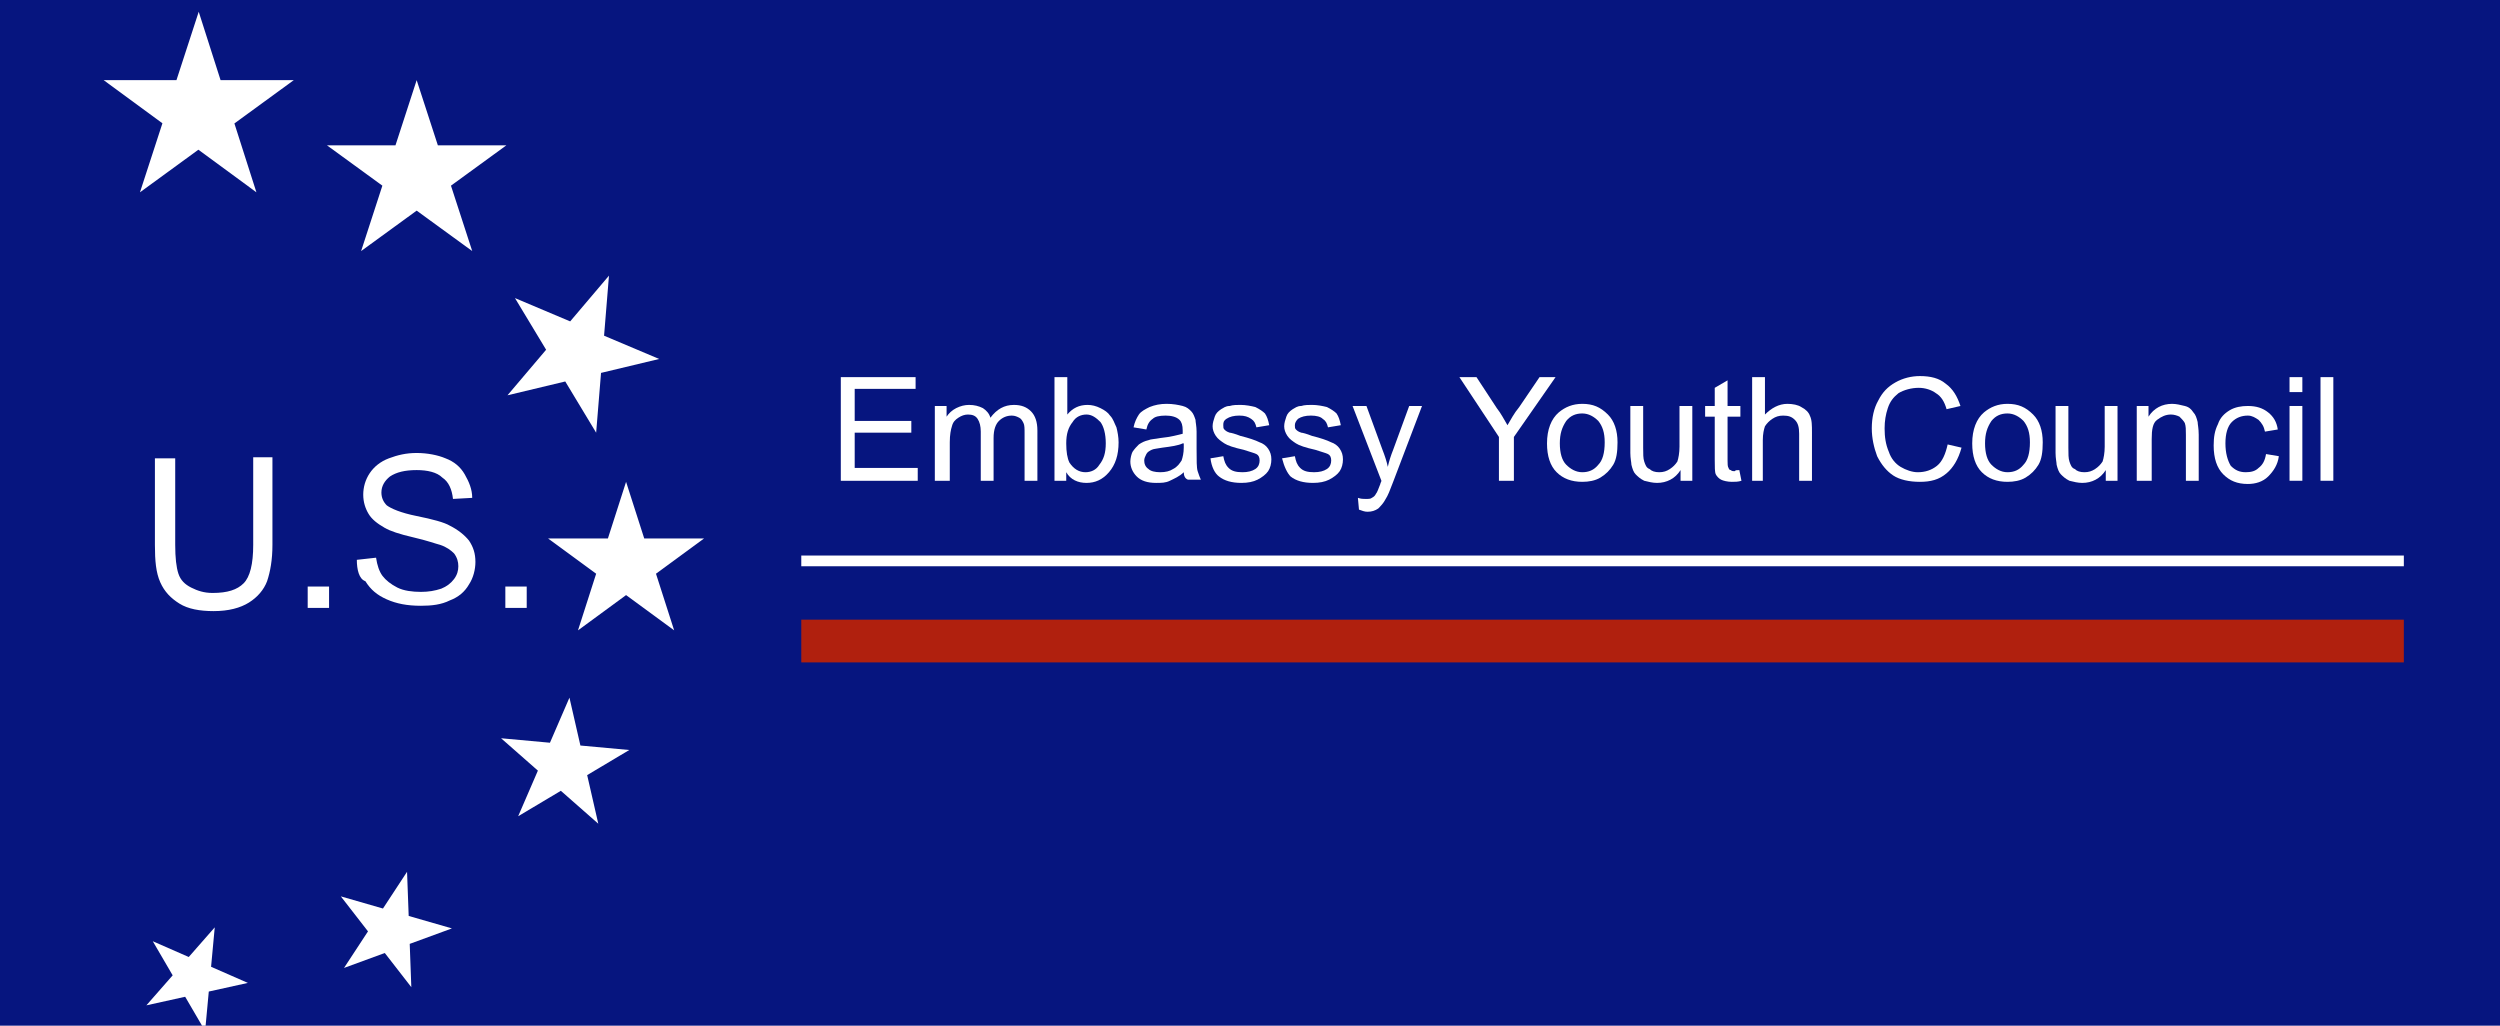 <?xml version="1.0" encoding="utf-8"?>
<!-- Generator: Adobe Illustrator 24.1.3, SVG Export Plug-In . SVG Version: 6.00 Build 0)  -->
<svg version="1.1" id="Layer_1" xmlns="http://www.w3.org/2000/svg" xmlns:xlink="http://www.w3.org/1999/xlink" x="0px" y="0px"
	 viewBox="0 0 234 96" style="enable-background:new 0 0 234 96;" xml:space="preserve">
<style type="text/css">
	.st0{fill:#06157F;}
	.st1{clip-path:url(#SVGID_2_);}
	.st2{fill:#FFFFFF;}
	.st3{fill:#B0200E;}
</style>
<rect class="st0" width="234" height="96"/>
<g>
	<defs>
		<rect id="SVGID_1_" width="234" height="96"/>
	</defs>
	<clipPath id="SVGID_2_">
		<use xlink:href="#SVGID_1_"  style="overflow:visible;"/>
	</clipPath>
	<g class="st1">
		<path class="st2" d="M18.6,1.1L24,18L9.7,7.5h17.8L13.1,18L18.6,1.1z"/>
		<path class="st2" d="M39,7.5l5.2,16l-13.6-9.9h16.8l-13.6,9.9L39,7.5z"/>
		<path class="st2" d="M61.4,53.7l4.5-3.3h-5.6l-1.7-5.3l-1.7,5.3h-5.6l4.5,3.3L54.1,59l4.5-3.3l4.5,3.3L61.4,53.7z"/>
		<path class="st2" d="M53.3,65.3L56,77.1l-9.1-8l12,1.1l-10.4,6.2L53.3,65.3z"/>
		<path class="st2" d="M38.1,81.6l0.4,10.8l-6.6-8.5l10.4,3l-10.1,3.7L38.1,81.6z"/>
		<path class="st2" d="M14.3,88.1l8.9,3.9l-9.5,2.1l6.4-7.3l-0.9,9.7L14.3,88.1z"/>
		<path class="st2" d="M57,25.8l-1.2,14.7l-7.6-12.6l13.5,5.7L47.5,37L57,25.8z"/>
		<path class="st2" d="M47.3,56.9v-2h2v2H47.3z"/>
		<path class="st2" d="M33.4,52.4l1.8-0.2c0.1,0.7,0.3,1.3,0.6,1.7c0.3,0.4,0.8,0.8,1.4,1.1c0.6,0.3,1.4,0.4,2.2,0.4
			c0.7,0,1.3-0.1,1.9-0.3c0.5-0.2,0.9-0.5,1.2-0.9c0.3-0.4,0.4-0.8,0.4-1.2c0-0.4-0.1-0.8-0.4-1.2c-0.3-0.3-0.7-0.6-1.3-0.8
			c-0.4-0.1-1.2-0.4-2.5-0.7c-1.3-0.3-2.2-0.6-2.7-0.9c-0.7-0.4-1.2-0.8-1.5-1.3c-0.3-0.5-0.5-1.1-0.5-1.8c0-0.7,0.2-1.4,0.6-2
			c0.4-0.6,1-1.1,1.8-1.4c0.8-0.3,1.6-0.5,2.6-0.5c1,0,2,0.2,2.7,0.5c0.8,0.3,1.4,0.8,1.8,1.5c0.4,0.7,0.7,1.4,0.7,2.2l-1.8,0.1
			c-0.1-0.9-0.4-1.6-1-2c-0.5-0.5-1.4-0.7-2.4-0.7c-1.1,0-1.9,0.2-2.5,0.6c-0.5,0.4-0.8,0.9-0.8,1.5c0,0.5,0.2,0.9,0.5,1.2
			c0.4,0.3,1.3,0.7,2.8,1c1.5,0.3,2.6,0.6,3.1,0.9c0.8,0.4,1.4,0.9,1.8,1.4c0.4,0.6,0.6,1.2,0.6,2c0,0.7-0.2,1.5-0.6,2.1
			c-0.4,0.7-1,1.2-1.8,1.5c-0.8,0.4-1.7,0.5-2.7,0.5c-1.3,0-2.3-0.2-3.2-0.6c-0.9-0.4-1.5-0.9-2-1.7C33.6,54.2,33.4,53.3,33.4,52.4z
			"/>
		<path class="st2" d="M28.8,56.9v-2h2v2H28.8z"/>
		<path class="st2" d="M23.6,42.8h1.9V51c0,1.4-0.2,2.5-0.5,3.4c-0.3,0.8-0.9,1.5-1.7,2c-0.8,0.5-1.9,0.8-3.3,0.8
			c-1.3,0-2.4-0.2-3.2-0.7c-0.8-0.5-1.4-1.1-1.8-2c-0.4-0.9-0.5-2-0.5-3.5v-8.1h1.9V51c0,1.2,0.1,2.1,0.3,2.7c0.2,0.6,0.6,1,1.2,1.3
			c0.6,0.3,1.2,0.5,2,0.5c1.4,0,2.3-0.3,2.9-0.9c0.6-0.6,0.9-1.8,0.9-3.6V42.8z"/>
		<path class="st2" d="M217.2,45v-9.7h1.2V45H217.2z"/>
		<path class="st2" d="M214.3,36.7v-1.4h1.2v1.4H214.3z M214.3,45v-7h1.2v7H214.3z"/>
		<path class="st2" d="M212.1,42.5l1.2,0.2c-0.1,0.8-0.5,1.4-1,1.9c-0.5,0.5-1.2,0.7-1.9,0.7c-1,0-1.7-0.3-2.3-0.9
			c-0.6-0.6-0.9-1.5-0.9-2.7c0-0.8,0.1-1.4,0.4-2c0.2-0.6,0.6-1,1.1-1.3c0.5-0.3,1.1-0.4,1.7-0.4c0.8,0,1.4,0.2,1.9,0.6
			c0.5,0.4,0.8,0.9,0.9,1.6l-1.2,0.2c-0.1-0.5-0.3-0.8-0.6-1.1c-0.3-0.2-0.6-0.4-1-0.4c-0.6,0-1.1,0.2-1.5,0.6
			c-0.4,0.4-0.6,1.1-0.6,2c0,0.9,0.2,1.6,0.5,2.1c0.4,0.4,0.8,0.6,1.4,0.6c0.5,0,0.9-0.1,1.2-0.4C211.8,43.5,212,43.1,212.1,42.5z"
			/>
		<path class="st2" d="M200,45v-7h1.1v1c0.5-0.8,1.3-1.2,2.2-1.2c0.4,0,0.8,0.1,1.2,0.2c0.4,0.1,0.6,0.3,0.8,0.6
			c0.2,0.2,0.3,0.5,0.4,0.9c0,0.2,0.1,0.6,0.1,1.2V45h-1.2v-4.3c0-0.5,0-0.8-0.1-1.1c-0.1-0.2-0.3-0.4-0.5-0.6
			c-0.2-0.1-0.5-0.2-0.8-0.2c-0.5,0-0.9,0.2-1.3,0.5c-0.4,0.3-0.5,0.9-0.5,1.8V45H200z"/>
		<path class="st2" d="M197.1,45v-1c-0.5,0.8-1.3,1.2-2.2,1.2c-0.4,0-0.8-0.1-1.2-0.2c-0.4-0.2-0.6-0.4-0.8-0.6
			c-0.2-0.2-0.3-0.5-0.4-0.9c0-0.2-0.1-0.6-0.1-1.1V38h1.2v3.9c0,0.6,0,1,0.1,1.3c0.1,0.3,0.2,0.6,0.5,0.7c0.2,0.2,0.5,0.3,0.9,0.3
			c0.4,0,0.7-0.1,1-0.3c0.3-0.2,0.5-0.4,0.7-0.7c0.1-0.3,0.2-0.8,0.2-1.4V38h1.2v7H197.1z"/>
		<path class="st2" d="M184.6,41.5c0-1.3,0.4-2.3,1.1-2.9c0.6-0.5,1.3-0.8,2.2-0.8c1,0,1.7,0.3,2.4,1c0.6,0.6,0.9,1.5,0.9,2.6
			c0,0.9-0.1,1.6-0.4,2.1c-0.3,0.5-0.7,0.9-1.2,1.2c-0.5,0.3-1.1,0.4-1.7,0.4c-1,0-1.8-0.3-2.4-0.9
			C184.9,43.6,184.6,42.7,184.6,41.5z M185.8,41.5c0,0.9,0.2,1.6,0.6,2c0.4,0.4,0.9,0.7,1.5,0.7c0.6,0,1.1-0.2,1.5-0.7
			c0.4-0.4,0.6-1.1,0.6-2.1c0-0.9-0.2-1.5-0.6-2c-0.4-0.4-0.9-0.7-1.5-0.7c-0.6,0-1.1,0.2-1.5,0.7C186,40,185.8,40.6,185.8,41.5z"/>
		<path class="st2" d="M182.3,41.6l1.3,0.3c-0.3,1.1-0.8,1.9-1.4,2.4c-0.7,0.6-1.5,0.8-2.5,0.8c-1,0-1.9-0.2-2.5-0.6
			c-0.6-0.4-1.1-1-1.5-1.8c-0.3-0.8-0.5-1.7-0.5-2.6c0-1,0.2-1.9,0.6-2.6c0.4-0.8,0.9-1.3,1.6-1.7c0.7-0.4,1.5-0.6,2.3-0.6
			c1,0,1.8,0.2,2.4,0.7c0.7,0.5,1.1,1.2,1.4,2.1l-1.3,0.3c-0.2-0.7-0.5-1.2-1-1.5c-0.4-0.3-1-0.5-1.6-0.5c-0.7,0-1.4,0.2-1.9,0.5
			c-0.5,0.4-0.8,0.8-1,1.4c-0.2,0.6-0.3,1.2-0.3,1.9c0,0.8,0.1,1.5,0.4,2.2c0.2,0.6,0.6,1.1,1.1,1.4c0.5,0.3,1.1,0.5,1.6,0.5
			c0.7,0,1.3-0.2,1.8-0.6S182.1,42.5,182.3,41.6z"/>
		<path class="st2" d="M164,45v-9.7h1.2v3.5c0.6-0.6,1.3-1,2.1-1c0.5,0,1,0.1,1.3,0.3c0.4,0.2,0.7,0.5,0.8,0.8
			c0.2,0.4,0.2,0.9,0.2,1.6V45h-1.2v-4.4c0-0.6-0.1-1-0.4-1.3c-0.3-0.3-0.6-0.4-1.1-0.4c-0.4,0-0.7,0.1-1,0.3
			c-0.3,0.2-0.5,0.4-0.7,0.7c-0.1,0.3-0.2,0.7-0.2,1.3V45H164z"/>
		<path class="st2" d="M162.8,44l0.2,1c-0.3,0.1-0.6,0.1-0.9,0.1c-0.4,0-0.8-0.1-1-0.2c-0.2-0.1-0.4-0.3-0.5-0.5
			c-0.1-0.2-0.1-0.7-0.1-1.4v-4h-0.9V38h0.9v-1.7l1.2-0.7V38h1.2V39h-1.2v4.1c0,0.3,0,0.6,0.1,0.7c0,0.1,0.1,0.2,0.2,0.2
			c0.1,0.1,0.2,0.1,0.4,0.1C162.4,44,162.6,44,162.8,44z"/>
		<path class="st2" d="M157.3,45v-1c-0.5,0.8-1.3,1.2-2.2,1.2c-0.4,0-0.8-0.1-1.2-0.2c-0.4-0.2-0.6-0.4-0.8-0.6
			c-0.2-0.2-0.3-0.5-0.4-0.9c0-0.2-0.1-0.6-0.1-1.1V38h1.2v3.9c0,0.6,0,1,0.1,1.3c0.1,0.3,0.2,0.6,0.5,0.7c0.2,0.2,0.5,0.3,0.9,0.3
			c0.4,0,0.7-0.1,1-0.3c0.3-0.2,0.5-0.4,0.7-0.7c0.1-0.3,0.2-0.8,0.2-1.4V38h1.2v7H157.3z"/>
		<path class="st2" d="M144.8,41.5c0-1.3,0.4-2.3,1.1-2.9c0.6-0.5,1.3-0.8,2.2-0.8c1,0,1.7,0.3,2.4,1c0.6,0.6,0.9,1.5,0.9,2.6
			c0,0.9-0.1,1.6-0.4,2.1c-0.3,0.5-0.7,0.9-1.2,1.2c-0.5,0.3-1.1,0.4-1.7,0.4c-1,0-1.8-0.3-2.4-0.9
			C145.1,43.6,144.8,42.7,144.8,41.5z M146,41.5c0,0.9,0.2,1.6,0.6,2c0.4,0.4,0.9,0.7,1.5,0.7c0.6,0,1.1-0.2,1.5-0.7
			c0.4-0.4,0.6-1.1,0.6-2.1c0-0.9-0.2-1.5-0.6-2c-0.4-0.4-0.9-0.7-1.5-0.7c-0.6,0-1.1,0.2-1.5,0.7C146.2,40,146,40.6,146,41.5z"/>
		<path class="st2" d="M140.3,45v-4.1l-3.7-5.6h1.6l1.9,2.9c0.4,0.5,0.7,1.1,1,1.6c0.3-0.5,0.6-1.1,1.1-1.7l1.9-2.8h1.5l-3.9,5.6V45
			H140.3z"/>
		<path class="st2" d="M127.2,47.7l-0.1-1.1c0.3,0.1,0.5,0.1,0.7,0.1c0.3,0,0.5,0,0.6-0.1c0.2-0.1,0.3-0.2,0.4-0.4
			c0.1-0.1,0.2-0.4,0.4-0.9c0-0.1,0.1-0.2,0.1-0.3l-2.7-7h1.3l1.5,4.1c0.2,0.5,0.4,1.1,0.5,1.6c0.1-0.5,0.3-1.1,0.5-1.6l1.5-4.1h1.2
			l-2.7,7.1c-0.3,0.8-0.5,1.3-0.7,1.6c-0.2,0.4-0.5,0.7-0.7,0.9c-0.3,0.2-0.6,0.3-1,0.3C127.7,47.9,127.5,47.8,127.2,47.7z"/>
		<path class="st2" d="M120,42.9l1.2-0.2c0.1,0.5,0.2,0.8,0.5,1.1c0.3,0.3,0.7,0.4,1.3,0.4c0.5,0,0.9-0.1,1.2-0.3
			c0.3-0.2,0.4-0.5,0.4-0.8c0-0.3-0.1-0.5-0.3-0.6c-0.2-0.1-0.6-0.2-1.2-0.4c-0.9-0.2-1.5-0.4-1.8-0.6c-0.3-0.2-0.6-0.4-0.8-0.7
			c-0.2-0.3-0.3-0.6-0.3-0.9c0-0.3,0.1-0.6,0.2-0.9c0.1-0.3,0.3-0.5,0.6-0.7c0.2-0.1,0.4-0.3,0.8-0.3c0.3-0.1,0.7-0.1,1-0.1
			c0.5,0,1,0.1,1.4,0.2c0.4,0.2,0.7,0.4,0.9,0.6c0.2,0.3,0.3,0.6,0.4,1.1l-1.2,0.2c-0.1-0.4-0.2-0.6-0.5-0.8
			c-0.2-0.2-0.6-0.3-1.1-0.3c-0.5,0-0.9,0.1-1.2,0.3c-0.2,0.2-0.3,0.4-0.3,0.6c0,0.2,0,0.3,0.1,0.4c0.1,0.1,0.2,0.2,0.5,0.3
			c0.1,0,0.5,0.1,1,0.3c0.8,0.2,1.4,0.4,1.8,0.6c0.3,0.1,0.6,0.3,0.8,0.6c0.2,0.3,0.3,0.6,0.3,1c0,0.4-0.1,0.8-0.3,1.1
			c-0.2,0.3-0.6,0.6-1,0.8c-0.4,0.2-0.9,0.3-1.5,0.3c-0.9,0-1.6-0.2-2.1-0.6C120.5,44.3,120.2,43.7,120,42.9z"/>
		<path class="st2" d="M113.3,42.9l1.2-0.2c0.1,0.5,0.2,0.8,0.5,1.1c0.3,0.3,0.7,0.4,1.3,0.4c0.5,0,0.9-0.1,1.2-0.3
			c0.3-0.2,0.4-0.5,0.4-0.8c0-0.3-0.1-0.5-0.3-0.6c-0.2-0.1-0.6-0.2-1.2-0.4c-0.9-0.2-1.5-0.4-1.8-0.6c-0.3-0.2-0.6-0.4-0.8-0.7
			c-0.2-0.3-0.3-0.6-0.3-0.9c0-0.3,0.1-0.6,0.2-0.9c0.1-0.3,0.3-0.5,0.6-0.7c0.2-0.1,0.4-0.3,0.8-0.3c0.3-0.1,0.7-0.1,1-0.1
			c0.5,0,1,0.1,1.4,0.2c0.4,0.2,0.7,0.4,0.9,0.6c0.2,0.3,0.3,0.6,0.4,1.1l-1.2,0.2c-0.1-0.4-0.2-0.6-0.5-0.8
			c-0.3-0.2-0.6-0.3-1.1-0.3c-0.5,0-0.9,0.1-1.2,0.3s-0.3,0.4-0.3,0.6c0,0.2,0,0.3,0.1,0.4c0.1,0.1,0.2,0.2,0.5,0.3
			c0.1,0,0.5,0.1,1,0.3c0.8,0.2,1.4,0.4,1.8,0.6c0.3,0.1,0.6,0.3,0.8,0.6c0.2,0.3,0.3,0.6,0.3,1c0,0.4-0.1,0.8-0.3,1.1
			c-0.2,0.3-0.6,0.6-1,0.8c-0.4,0.2-0.9,0.3-1.5,0.3c-0.9,0-1.6-0.2-2.1-0.6C113.7,44.3,113.4,43.7,113.3,42.9z"/>
		<path class="st2" d="M110.8,44.2c-0.4,0.4-0.9,0.6-1.3,0.8c-0.4,0.2-0.8,0.2-1.3,0.2c-0.8,0-1.4-0.2-1.8-0.6
			c-0.4-0.4-0.6-0.9-0.6-1.4c0-0.3,0.1-0.7,0.2-0.9c0.2-0.3,0.4-0.5,0.6-0.7c0.3-0.2,0.5-0.3,0.9-0.4c0.2-0.1,0.6-0.1,1.1-0.2
			c1-0.1,1.7-0.3,2.1-0.4c0-0.2,0-0.3,0-0.3c0-0.5-0.1-0.8-0.3-1c-0.3-0.3-0.8-0.4-1.3-0.4c-0.6,0-1,0.1-1.2,0.3
			c-0.3,0.2-0.5,0.5-0.6,1l-1.2-0.2c0.1-0.5,0.3-0.9,0.5-1.2c0.2-0.3,0.6-0.5,1-0.7c0.5-0.2,1-0.3,1.6-0.3c0.6,0,1.1,0.1,1.5,0.2
			c0.4,0.1,0.6,0.3,0.8,0.5c0.2,0.2,0.3,0.5,0.4,0.8c0,0.2,0.1,0.6,0.1,1.1v1.6c0,1.1,0,1.8,0.1,2.1c0.1,0.3,0.2,0.6,0.3,0.8h-1.2
			C110.9,44.8,110.8,44.5,110.8,44.2z M110.7,41.5c-0.4,0.2-1.1,0.3-1.9,0.4c-0.5,0.1-0.8,0.1-1,0.2c-0.2,0.1-0.4,0.2-0.5,0.4
			c-0.1,0.2-0.2,0.4-0.2,0.6c0,0.3,0.1,0.6,0.4,0.8c0.2,0.2,0.6,0.3,1.1,0.3c0.5,0,0.9-0.1,1.2-0.3c0.4-0.2,0.6-0.5,0.8-0.8
			c0.1-0.3,0.2-0.7,0.2-1.2V41.5z"/>
		<path class="st2" d="M99.8,45h-1.1v-9.7h1.2v3.5c0.5-0.6,1.1-0.9,1.9-0.9c0.4,0,0.8,0.1,1.2,0.3c0.4,0.2,0.7,0.4,0.9,0.7
			c0.3,0.3,0.4,0.7,0.6,1.1c0.1,0.4,0.2,0.9,0.2,1.4c0,1.2-0.3,2.1-0.9,2.8c-0.6,0.7-1.3,1-2.1,1c-0.8,0-1.5-0.3-1.9-1V45z
			 M99.8,41.5c0,0.8,0.1,1.4,0.3,1.8c0.4,0.6,0.9,0.9,1.5,0.9c0.5,0,1-0.2,1.3-0.7c0.4-0.5,0.6-1.1,0.6-2c0-0.9-0.2-1.6-0.5-2
			c-0.4-0.4-0.8-0.7-1.3-0.7c-0.5,0-1,0.2-1.3,0.7C100,40,99.8,40.6,99.8,41.5z"/>
		<path class="st2" d="M87.5,45v-7h1.1v1c0.2-0.3,0.5-0.6,0.9-0.8c0.4-0.2,0.8-0.3,1.2-0.3c0.5,0,0.9,0.1,1.3,0.3
			c0.3,0.2,0.6,0.5,0.7,0.9c0.6-0.8,1.3-1.2,2.2-1.2c0.7,0,1.2,0.2,1.6,0.6c0.4,0.4,0.6,1,0.6,1.8V45h-1.2v-4.4c0-0.5,0-0.8-0.1-1
			c-0.1-0.2-0.2-0.4-0.4-0.5c-0.2-0.1-0.4-0.2-0.7-0.2c-0.5,0-0.9,0.2-1.2,0.5c-0.3,0.3-0.5,0.8-0.5,1.6V45h-1.2v-4.6
			c0-0.5-0.1-0.9-0.3-1.2c-0.2-0.3-0.5-0.4-0.9-0.4c-0.3,0-0.6,0.1-0.9,0.3c-0.3,0.2-0.5,0.4-0.6,0.8c-0.1,0.3-0.2,0.8-0.2,1.5V45
			H87.5z"/>
		<path class="st2" d="M78.7,45v-9.7h7v1.1H80v3h5.3v1.1H80v3.3h5.9V45H78.7z"/>
		<path class="st3" d="M225,58H75v4h150V58z"/>
		<path class="st2" d="M225,52H75v1h150V52z"/>
	</g>
</g>
</svg>
